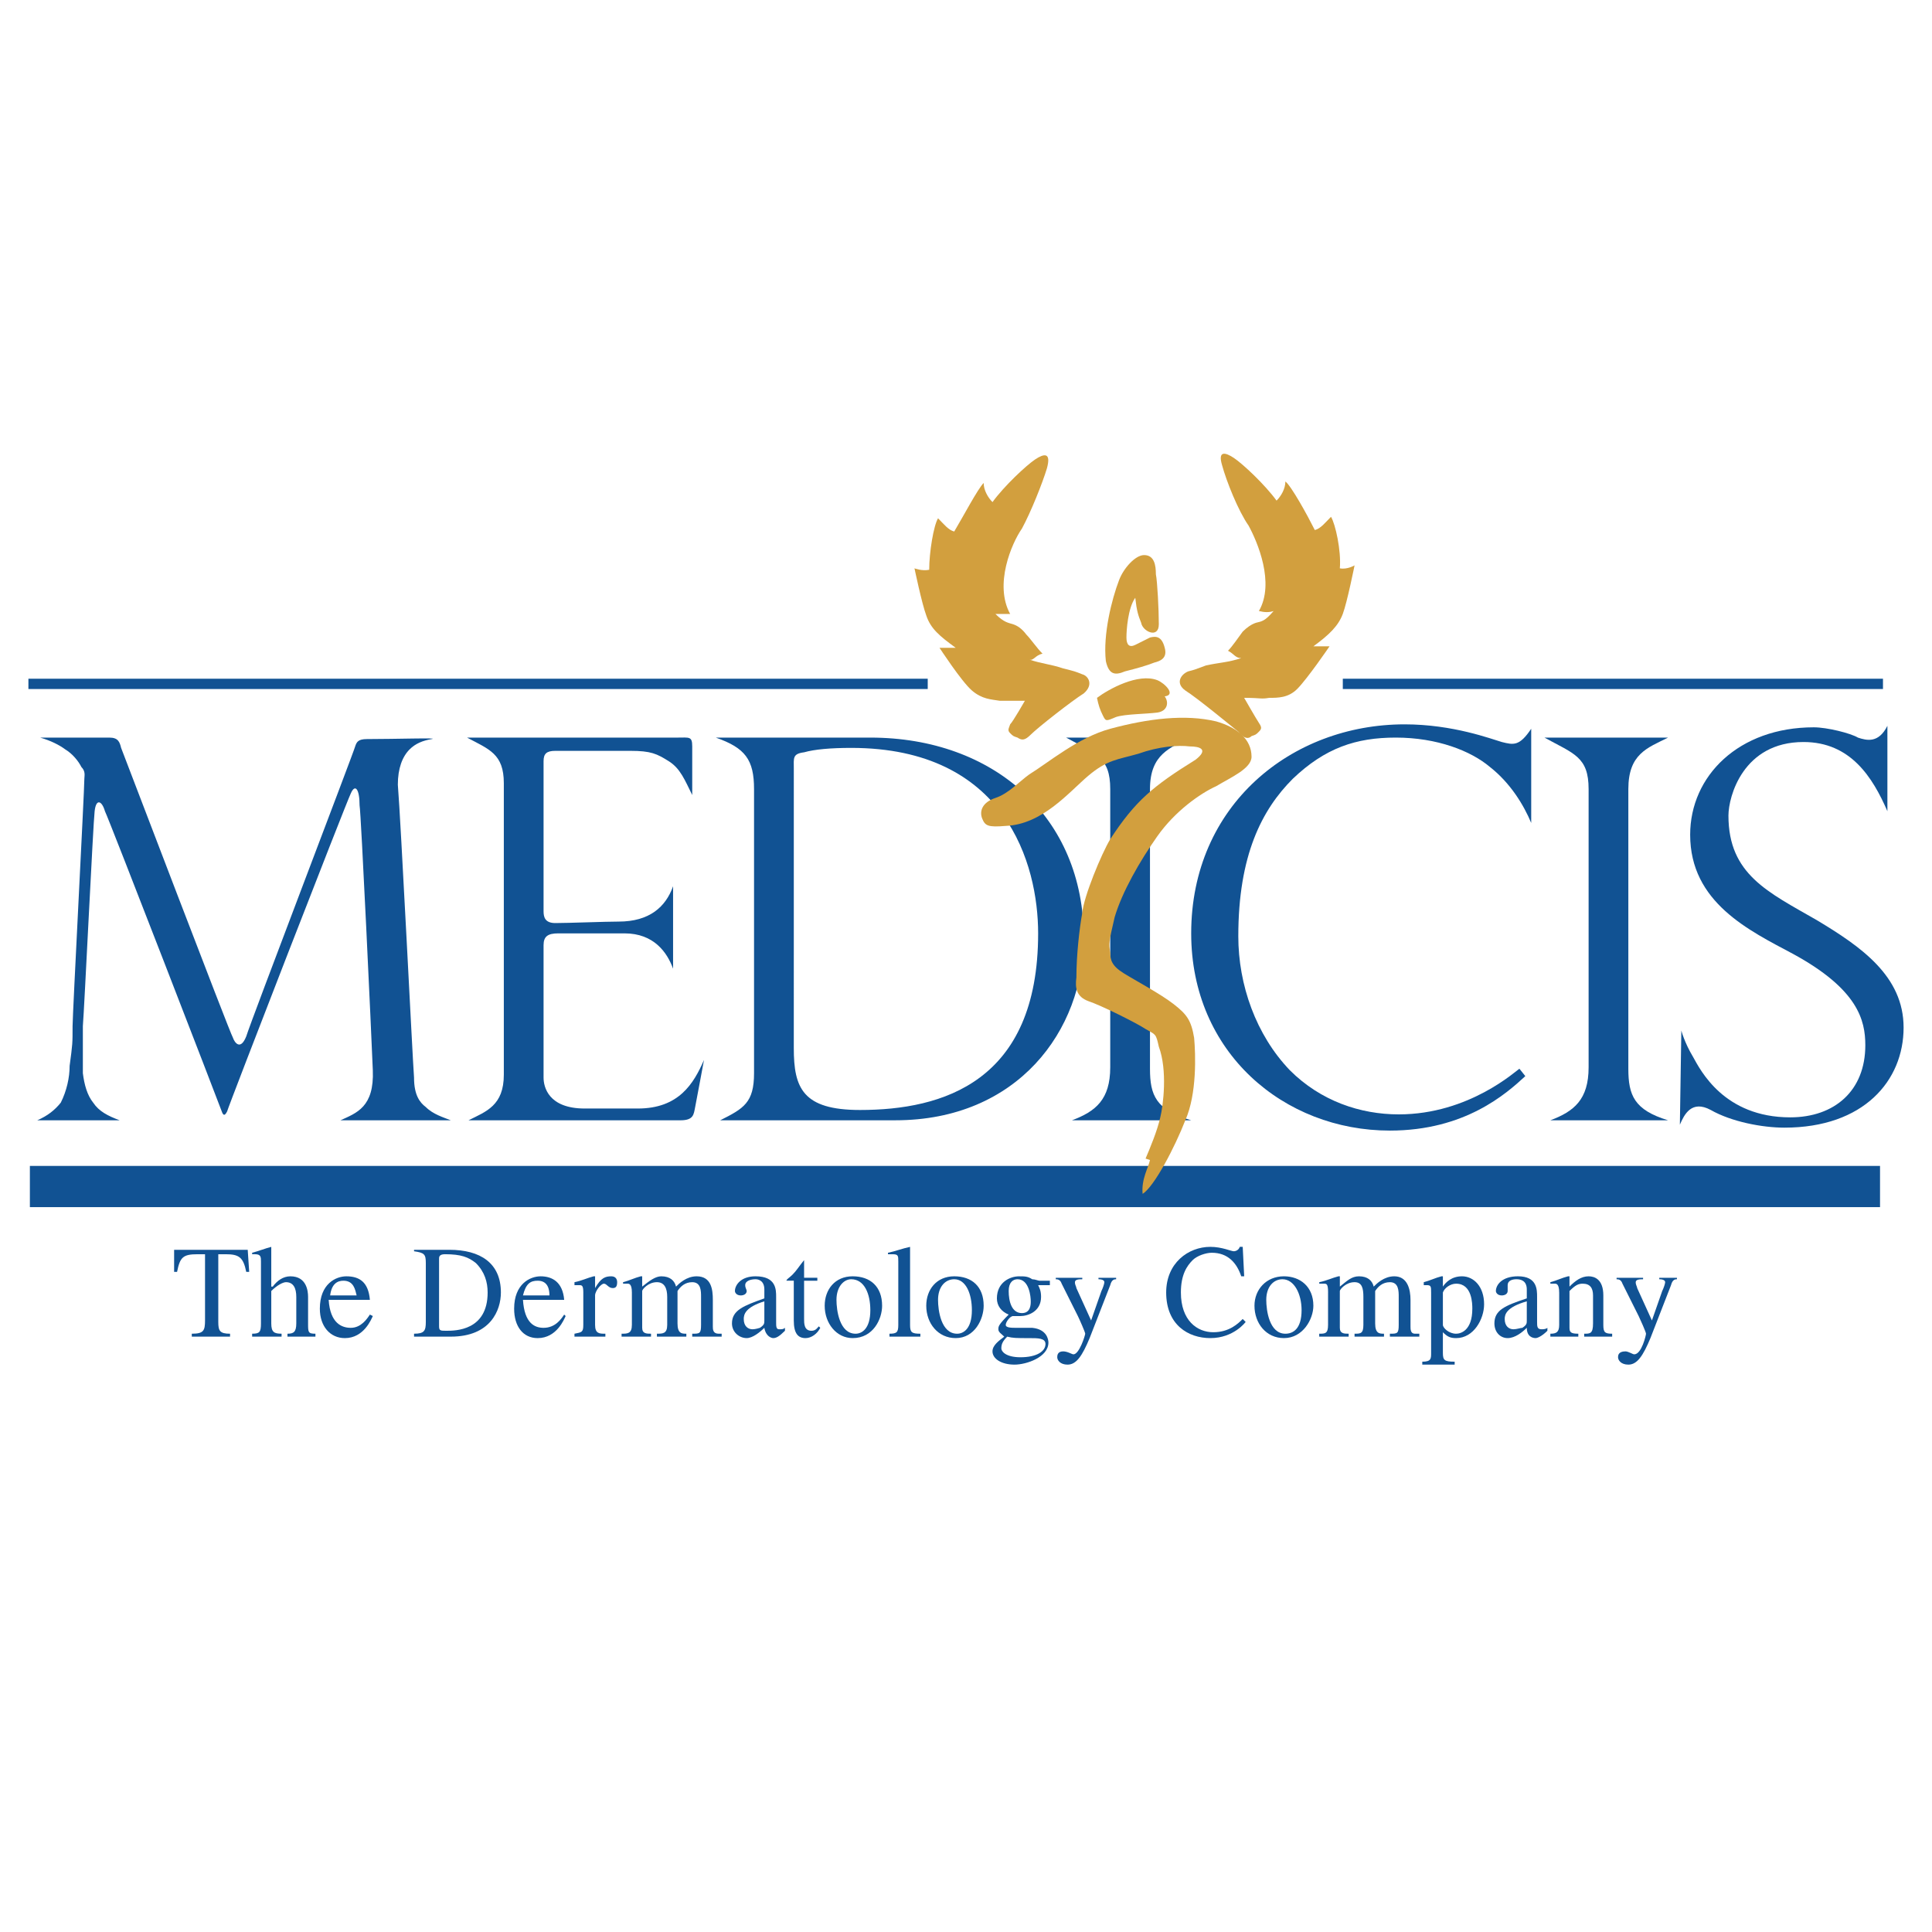 <?xml version="1.0" encoding="utf-8"?>
<!-- Generator: Adobe Illustrator 13.0.0, SVG Export Plug-In . SVG Version: 6.00 Build 14948)  -->
<!DOCTYPE svg PUBLIC "-//W3C//DTD SVG 1.0//EN" "http://www.w3.org/TR/2001/REC-SVG-20010904/DTD/svg10.dtd">
<svg version="1.0" id="Layer_1" xmlns="http://www.w3.org/2000/svg" xmlns:xlink="http://www.w3.org/1999/xlink" x="0px" y="0px"
	 width="192.756px" height="192.756px" viewBox="0 0 192.756 192.756" enable-background="new 0 0 192.756 192.756"
	 xml:space="preserve">
<g>
	<polygon fill-rule="evenodd" clip-rule="evenodd" fill="#FFFFFF" points="0,0 192.756,0 192.756,192.756 0,192.756 0,0 	"/>
	<polygon fill-rule="evenodd" clip-rule="evenodd" fill="#115293" points="133.972,67.716 187.865,67.716 187.865,68.744 
		133.972,68.744 133.972,67.716 	"/>
	<polygon fill-rule="evenodd" clip-rule="evenodd" fill="#115293" points="2.834,67.716 92.56,67.716 92.56,68.744 2.834,68.744 
		2.834,67.716 	"/>
	<polygon fill-rule="evenodd" clip-rule="evenodd" fill="#115293" points="2.981,116.324 187.571,116.324 187.571,120.436 
		2.981,120.436 2.981,116.324 	"/>
	<path fill-rule="evenodd" clip-rule="evenodd" fill="#115293" d="M4.009,73.59c1.909,0,6.021,0,6.902,0
		c0.881,0,1.028,0.44,1.174,1.028c0.294,0.734,10.867,28.489,11.161,28.929c0.147,0.441,0.734,1.322,1.322-0.146
		c0.44-1.469,10.72-28.342,10.867-28.929c0.146-0.44,0.293-0.734,1.174-0.734c2.791,0,7.343-0.146,6.462,0
		c-0.881,0.147-1.616,0.44-2.203,1.028c-0.734,0.735-1.175,1.909-1.175,3.525c0.294,3.524,1.469,27.314,1.616,29.222
		c0,1.764,0.587,2.496,1.174,2.938c0.734,0.734,1.762,1.027,2.497,1.322c-1.175,0-9.692,0-11.014,0
		c1.615-0.734,3.378-1.322,3.23-4.994c-0.146-3.67-1.174-25.698-1.321-26.432c0-1.615-0.44-2.203-0.881-1.175
		c-0.441,0.881-12.189,31.132-12.336,31.72c-0.293,0.586-0.44,0.293-0.587-0.146c-0.147-0.441-11.161-28.93-11.601-29.812
		c-0.294-1.028-0.881-1.322-1.028,0c-0.147,1.175-1.028,19.679-1.175,21.44c0,1.908,0,3.818,0,4.699
		c0.147,1.174,0.44,2.203,1.028,2.936c0.588,0.883,1.469,1.322,2.644,1.764H3.716c1.028-0.441,1.762-1.027,2.35-1.764
		c0.587-1.174,0.881-2.496,0.881-3.67c0.294-2.203,0.294-2.203,0.294-3.965c0-1.176,1.175-23.496,1.175-24.671
		c0-0.294,0.147-0.734-0.294-1.175c-0.293-0.587-0.881-1.322-1.615-1.763C5.918,74.324,5.038,73.884,4.009,73.59L4.009,73.59z"/>
	<path fill-rule="evenodd" clip-rule="evenodd" fill="#115293" d="M46.596,73.59c1.909,0,19.825,0,21,0s1.468-0.147,1.468,0.881
		c0,0.881,0,4.846,0,4.846c-0.734-1.468-1.175-2.644-2.35-3.377c-1.175-0.734-1.762-1.028-3.818-1.028c-2.203,0-6.608,0-7.49,0
		c-0.881,0-1.174,0.294-1.174,1.028c0,0.881,0,14.391,0,14.979s0.146,1.175,1.174,1.175c1.322,0,4.993-0.147,6.314-0.147
		c3.084,0,4.7-1.468,5.434-3.524v8.224c-0.587-1.615-1.909-3.524-4.846-3.524c-1.175,0-5.727,0-6.608,0
		c-1.028,0-1.468,0.294-1.468,1.175c0,0.734,0,12.188,0,13.216c0,0.883,0.44,3.084,4.111,3.084c1.322,0,3.965,0,5.287,0
		c4.112,0,5.581-2.496,6.608-4.846c0,0-0.734,3.965-0.881,4.699c-0.146,0.734-0.146,1.322-1.468,1.322s-21.146,0-21.146,0
		c1.762-0.881,3.524-1.469,3.524-4.553c0-3.523,0-26.139,0-29.076S48.799,74.765,46.596,73.59L46.596,73.59z"/>
	<path fill-rule="evenodd" clip-rule="evenodd" fill="#115293" d="M71.414,73.59h15.419c12.335,0,21.293,7.93,21.293,19.971
		c0,9.251-6.608,18.21-18.797,18.21c-5.58,0-17.475,0-17.475,0c2.35-1.176,3.377-1.764,3.377-4.699c0-3.377,0-25.258,0-28.342
		C75.231,75.793,74.351,74.618,71.414,73.59L71.414,73.59z M79.197,104.576c0,3.965,0.881,6.168,6.608,6.168
		c8.224,0,17.77-2.791,17.77-17.623c0-6.902-3.231-18.503-18.65-18.503c-2.056,0-3.671,0.146-4.699,0.44
		c-1.175,0.147-1.028,0.587-1.028,1.615C79.197,77.849,79.197,102.812,79.197,104.576L79.197,104.576z"/>
	<path fill-rule="evenodd" clip-rule="evenodd" fill="#115293" d="M154.09,73.59h12.335c-2.056,1.028-3.965,1.615-3.965,5.14
		c0,3.671,0,25.258,0,27.901c0,2.645,0.588,4.113,3.965,5.141h-11.747c2.35-0.881,3.818-2.057,3.818-5.287
		c0-3.377,0-24.377,0-27.754C158.496,75.5,157.027,75.206,154.09,73.59L154.09,73.59z"/>
	<path fill-rule="evenodd" clip-rule="evenodd" fill="#115293" d="M106.364,73.59h12.335c-1.909,1.028-3.965,1.615-3.965,5.14
		c0,3.671,0,25.258,0,27.901c0,2.645,0.587,4.113,4.111,5.141h-11.895c2.35-0.881,3.818-2.057,3.818-5.287
		c0-3.377,0-24.377,0-27.754C110.77,75.5,109.301,75.206,106.364,73.59L106.364,73.59z"/>
	<path fill-rule="evenodd" clip-rule="evenodd" fill="#115293" d="M152.181,107.365c-1.908,1.762-6.021,5.434-13.51,5.434
		c-10.573,0-19.825-7.783-19.825-19.678c0-12.776,9.986-20.853,21.294-20.853c4.846,0,8.664,1.468,9.691,1.762
		c1.175,0.293,1.763,0.44,2.938-1.322v9.398c-0.734-1.762-2.056-3.965-4.112-5.58c-1.909-1.616-5.286-2.937-9.398-2.937
		c-3.965,0-7.049,1.028-10.279,4.112c-3.084,3.083-5.434,7.636-5.434,15.713c0,4.847,1.763,9.839,5.14,13.362
		c3.084,3.084,7.049,4.406,10.867,4.406c7.049,0,11.748-4.406,12.042-4.553L152.181,107.365L152.181,107.365z"/>
	<path fill-rule="evenodd" clip-rule="evenodd" fill="#115293" d="M188.306,72.416v8.517c-1.468-3.377-3.671-6.902-8.37-6.902
		c-6.021,0-7.489,5.434-7.489,7.342c0,5.874,3.965,7.636,8.811,10.427c4.405,2.643,8.664,5.581,8.664,10.72
		c0,5.287-3.965,9.986-11.895,9.986c-2.202,0-5.286-0.588-7.343-1.762c-1.909-1.029-2.643,0.439-3.083,1.467l0.146-9.398
		c0,0,0.294,1.176,1.175,2.645c0.734,1.32,3.084,6.02,9.692,6.02c4.405,0,7.489-2.643,7.489-7.195c0-2.496-0.734-5.58-7.196-9.104
		c-4.405-2.35-10.279-5.14-10.279-11.895c0-5.874,4.847-10.72,12.336-10.72c1.321,0,3.671,0.587,4.405,1.028
		C186.25,73.884,187.425,74.177,188.306,72.416L188.306,72.416z"/>
	<path fill-rule="evenodd" clip-rule="evenodd" fill="#D29F3E" d="M114,119.113c-0.146-1.469,0.588-2.643,0.734-3.377l-0.44-0.146
		c0.44-1.029,1.175-2.791,1.468-4.113c0.294-1.174,0.734-4.699-0.146-7.049c-0.294-1.32-0.294-1.174-1.321-1.762
		c-0.882-0.588-4.405-2.35-5.728-2.789c-1.175-0.441-1.321-1.322-1.175-2.35c0-2.204,0.294-4.847,0.588-6.462
		c0.146-1.615,1.909-5.874,2.79-7.342c2.496-3.818,4.259-5.287,8.517-7.93c1.322-1.028,0.44-1.322-0.587-1.322
		c-1.175-0.147-3.084,0-5.14,0.734c-2.056,0.587-3.084,0.587-4.993,2.203s-4.552,4.846-8.224,4.993c-1.762,0.147-2.056,0-2.35-0.734
		c-0.293-0.734,0-1.616,1.322-2.056c1.321-0.44,2.35-1.615,3.377-2.35c1.909-1.175,4.847-3.671,8.077-4.552
		c3.818-1.028,7.489-1.468,10.573-0.734c2.056,0.588,3.524,1.762,3.524,3.525c0,1.174-2.056,2.056-3.524,2.937
		c-1.616,0.734-4.112,2.497-5.874,4.993c-1.763,2.497-3.524,5.58-4.259,8.077c-0.588,2.497-0.588,2.644-0.44,3.524
		c0,0.734,0.146,1.322,1.321,2.056c1.175,0.734,3.671,2.057,4.993,3.084c1.321,1.027,1.762,1.615,2.056,3.377
		c0.146,1.615,0.294,5.58-0.881,8.225C117.23,114.414,115.175,118.379,114,119.113L114,119.113z"/>
	<path fill-rule="evenodd" clip-rule="evenodd" fill="#D29F3E" d="M109.447,69.625c1.175-0.881,4.112-2.497,6.021-1.763
		c0.734,0.294,1.909,1.469,0.734,1.615c0.44,0.588,0.293,1.469-0.734,1.616c-1.175,0.147-3.23,0.147-4.112,0.44
		c-1.027,0.44-1.027,0.44-1.321-0.147S109.595,70.359,109.447,69.625L109.447,69.625z"/>
	<path fill-rule="evenodd" clip-rule="evenodd" fill="#D29F3E" d="M113.266,59.639c0.146,1.322,0.294,1.763,0.588,2.497
		c0.146,0.881,1.762,1.615,1.762,0.147c0-1.469-0.146-4.259-0.294-4.993c0-0.881-0.146-1.909-1.175-1.909
		c-0.881,0-2.056,1.322-2.496,2.496c-0.734,1.909-1.615,5.434-1.321,8.077c0.293,1.322,0.881,1.468,1.909,1.028
		c1.174-0.294,2.202-0.587,2.937-0.881c0.587-0.146,1.321-0.44,1.028-1.468c-0.294-1.175-0.882-1.175-1.469-1.028
		c-0.588,0.293-0.881,0.44-1.469,0.734c-0.587,0.293-0.881,0-0.881-0.734S112.531,60.667,113.266,59.639L113.266,59.639z"/>
	<path fill-rule="evenodd" clip-rule="evenodd" fill="#115293" d="M95.203,60.08c0.881,0.44,1.615,1.322,1.909,1.909
		C96.231,61.989,95.057,62.283,95.203,60.08L95.203,60.08z"/>
	<path fill-rule="evenodd" clip-rule="evenodd" fill="#D29F3E" d="M99.021,50.094c1.175-1.615,3.377-3.671,4.259-4.259
		c0.881-0.587,1.615-0.734,1.175,0.881c-0.44,1.469-1.616,4.406-2.497,6.021c-1.027,1.469-2.79,5.581-1.175,8.517
		c-0.587,0-1.027,0-1.468,0c0.881,0.881,1.321,0.881,1.762,1.028s0.881,0.44,1.321,1.028c0.44,0.44,1.028,1.322,1.616,1.909
		c-0.734,0.147-0.882,0.734-1.322,0.587c1.322,0.44,2.056,0.44,3.378,0.881c1.175,0.294,1.175,0.294,1.909,0.588
		c0.587,0.146,1.175,1.028,0.146,1.909c-1.175,0.734-4.552,3.378-5.287,4.112c-0.587,0.587-0.881,0.587-1.321,0.294
		c-0.44-0.147-0.44-0.147-0.734-0.441c-0.294-0.293-0.146-0.44,0-0.881c0.294-0.294,1.469-2.35,1.469-2.35c-1.615,0-1.615,0-2.496,0
		c-0.881-0.147-1.763-0.147-2.791-1.028c-1.028-0.881-3.23-4.259-3.23-4.259h1.615c-1.615-1.175-2.497-1.909-2.937-3.23
		c-0.441-1.175-1.175-4.699-1.175-4.699s0.734,0.293,1.469,0.146c0-1.762,0.44-4.405,0.881-5.14
		c0.587,0.587,1.028,1.175,1.615,1.322c0.881-1.469,2.35-4.259,2.938-4.846C98.141,48.919,98.581,49.653,99.021,50.094
		L99.021,50.094z"/>
	<path fill-rule="evenodd" clip-rule="evenodd" fill="#D29F3E" d="M127.363,49.947c-1.175-1.615-3.378-3.671-4.259-4.258
		c-0.881-0.587-1.615-0.735-1.175,0.734c0.44,1.616,1.615,4.552,2.644,6.021c0.881,1.615,2.644,5.727,1.028,8.517
		c0.587,0.147,1.027,0.147,1.468,0c-0.881,1.028-1.175,1.028-1.762,1.175c-0.44,0.147-0.882,0.44-1.322,0.881
		c-0.44,0.587-1.027,1.468-1.468,1.909c0.587,0.293,0.734,0.734,1.321,0.734c-1.321,0.44-2.203,0.44-3.524,0.734
		c-1.175,0.441-1.175,0.441-1.762,0.587c-0.734,0.294-1.322,1.175-0.294,1.909c1.175,0.734,4.553,3.524,5.286,4.112
		c0.588,0.734,1.028,0.734,1.322,0.44c0.44-0.147,0.44-0.147,0.734-0.44c0.293-0.294,0.293-0.44,0-0.881
		c-0.294-0.44-1.469-2.496-1.469-2.496c1.762,0,1.615,0.146,2.496,0c0.881,0,1.909,0,2.79-0.881c1.028-1.028,3.23-4.259,3.23-4.259
		h-1.614c1.614-1.175,2.496-2.056,2.937-3.231c0.44-1.174,1.175-4.846,1.175-4.846s-0.734,0.44-1.469,0.294
		c0.147-1.763-0.44-4.406-0.881-5.14c-0.588,0.587-1.028,1.175-1.615,1.322c-0.734-1.468-2.35-4.405-2.938-4.846
		C128.244,48.772,127.804,49.507,127.363,49.947L127.363,49.947z"/>
	<path fill-rule="evenodd" clip-rule="evenodd" fill="#115293" d="M22.953,133.357h-3.818v-0.293c1.174,0,1.321-0.293,1.321-1.322
		v-6.607h-0.734c-1.468,0-1.762,0.293-2.056,1.762h-0.294v-2.203h7.343l0.147,2.203h-0.294c-0.293-1.469-0.734-1.762-2.056-1.762
		h-0.734v6.754c0,0.883,0.147,1.176,1.175,1.176V133.357L22.953,133.357z"/>
	<path fill-rule="evenodd" clip-rule="evenodd" fill="#115293" d="M31.47,133.357h-2.79v-0.293c0.587,0,0.881-0.146,0.881-1.027
		v-2.645c0-0.881-0.294-1.469-1.028-1.469c-0.293,0-0.881,0.295-1.468,0.881v3.232c0,0.881,0.293,1.027,1.028,1.027v0.293h-2.937
		v-0.293c0.734,0,0.881-0.146,0.881-1.027v-6.168c0-0.441,0-0.734-0.587-0.734c0,0-0.147,0-0.294,0v-0.146
		c0.587-0.148,1.322-0.441,1.909-0.588l0,0v3.965h0.147c0.44-0.588,1.028-1.027,1.762-1.027c1.616,0,1.763,1.467,1.763,2.055v2.645
		c0,0.881,0,1.027,0.734,1.027V133.357L31.47,133.357z"/>
	<path fill-rule="evenodd" clip-rule="evenodd" fill="#115293" d="M37.197,131.303c-0.146,0.293-0.881,2.201-2.79,2.201
		c-1.468,0-2.496-1.174-2.496-2.936c0-2.496,1.615-3.23,2.643-3.23c1.322,0,2.203,0.586,2.35,2.35h-4.112
		c0.147,2.35,1.322,2.789,2.203,2.789c1.028,0,1.615-0.881,1.909-1.322L37.197,131.303L37.197,131.303z M35.582,129.246
		c-0.146-0.588-0.293-1.469-1.322-1.469c-0.587,0-1.174,0.295-1.321,1.469H35.582L35.582,129.246z"/>
	<path fill-rule="evenodd" clip-rule="evenodd" fill="#115293" d="M41.31,133.064c1.028,0,1.174-0.293,1.174-1.176v-5.873
		c0-0.881-0.146-1.027-1.174-1.176v-0.146h3.524c3.084,0,5.14,1.322,5.14,4.26c0,1.762-1.028,4.404-4.993,4.404H41.31V133.064
		L41.31,133.064z M43.806,132.33c0,0.441,0.147,0.441,0.734,0.441c0.881,0,4.112,0,4.112-3.818c0-1.029-0.293-2.057-1.175-2.938
		c-0.734-0.588-1.468-0.881-3.084-0.881c-0.587,0-0.587,0.293-0.587,0.439V132.33L43.806,132.33z"/>
	<path fill-rule="evenodd" clip-rule="evenodd" fill="#115293" d="M56.435,131.303c-0.146,0.293-0.881,2.201-2.79,2.201
		c-1.468,0-2.349-1.174-2.349-2.936c0-2.496,1.615-3.23,2.643-3.23c1.175,0,2.203,0.586,2.35,2.35h-4.112
		c0.147,2.35,1.175,2.789,2.056,2.789c1.174,0,1.762-0.881,2.056-1.322L56.435,131.303L56.435,131.303z M54.819,129.246
		c0-0.588-0.146-1.469-1.175-1.469c-0.734,0-1.175,0.295-1.468,1.469H54.819L54.819,129.246z"/>
	<path fill-rule="evenodd" clip-rule="evenodd" fill="#115293" d="M58.197,128.953c0-0.734-0.147-0.734-0.441-0.734
		c-0.146,0-0.293,0-0.44,0v-0.295c0.734-0.146,1.322-0.439,1.909-0.586h0.147v1.174l0,0c0.587-1.027,1.028-1.174,1.615-1.174
		c0.44,0,0.587,0.293,0.587,0.586c0,0.441-0.147,0.588-0.441,0.588c-0.44,0-0.587-0.439-0.881-0.439
		c-0.293,0-0.881,0.732-0.881,1.174v2.938c0,0.881,0.44,0.881,1.028,0.881v0.293h-3.084v-0.293c0.734-0.146,0.881-0.146,0.881-0.881
		V128.953L58.197,128.953z"/>
	<path fill-rule="evenodd" clip-rule="evenodd" fill="#115293" d="M63.043,128.953c0-0.881-0.293-0.881-0.44-0.881
		c-0.293,0-0.44,0-0.44,0v-0.148c0.587-0.146,1.175-0.439,1.762-0.586h0.146v1.027c0.735-0.588,1.322-1.027,1.909-1.027
		c0.881,0,1.322,0.439,1.468,1.027c0.294-0.293,1.028-1.027,2.056-1.027c1.469,0,1.616,1.32,1.616,2.35v2.643
		c0,0.293,0,0.734,0.587,0.734h0.294v0.293h-2.937v-0.293c0.734,0,0.881,0,0.881-0.881v-2.791c0-0.588,0-1.469-0.881-1.469
		c-0.734,0-1.175,0.441-1.468,0.881v3.232c0,1.027,0.44,1.027,0.881,1.027v0.293H65.54v-0.293c0.587,0,1.028,0,1.028-0.881v-2.791
		c0-0.881-0.293-1.469-1.028-1.469c-0.881,0-1.469,0.734-1.469,0.881v3.672c0,0.588,0.441,0.588,0.881,0.588v0.293h-2.937v-0.293
		c0.587,0,1.028,0,1.028-0.881V128.953L63.043,128.953z"/>
	<path fill-rule="evenodd" clip-rule="evenodd" fill="#115293" d="M78.315,132.771c-0.587,0.586-0.881,0.732-1.175,0.732
		c-0.147,0-0.734-0.146-0.881-1.027c-0.44,0.441-1.175,1.027-1.762,1.027c-0.734,0-1.469-0.586-1.469-1.467
		c0-1.322,1.175-1.764,3.231-2.496v-0.883c0-0.881-0.588-1.027-0.881-1.027c-0.44,0-1.028,0.146-1.028,0.588
		c0,0.293,0.147,0.439,0.147,0.586c0,0.295-0.294,0.441-0.587,0.441c-0.44,0-0.587-0.293-0.587-0.441
		c0-0.586,0.587-1.467,2.056-1.467c2.056,0,2.056,1.32,2.056,2.055v2.496c0,0.441,0,0.734,0.293,0.734s0.44,0,0.587-0.146V132.771
		L78.315,132.771z M76.26,129.834c-1.909,0.588-2.056,1.32-2.056,1.762l0,0c0,0.734,0.44,1.027,0.881,1.027
		c0.293,0,0.734-0.146,0.734-0.146c0.44-0.293,0.44-0.439,0.44-0.734V129.834L76.26,129.834z"/>
	<path fill-rule="evenodd" clip-rule="evenodd" fill="#115293" d="M81.546,127.777h-1.322v3.818c0,0.441,0,1.176,0.734,1.176
		c0.441,0,0.588-0.295,0.735-0.441l0.146,0.146c-0.293,0.588-0.881,1.027-1.468,1.027c-0.734,0-1.175-0.439-1.175-1.762v-3.965
		h-0.734l0,0c0-0.146,0.294-0.293,0.587-0.586c0.44-0.441,0.587-0.736,1.175-1.469v0.146v1.615h1.322V127.777L81.546,127.777z"/>
	<path fill-rule="evenodd" clip-rule="evenodd" fill="#115293" d="M88.008,130.273c0,1.322-0.881,3.23-2.937,3.23
		c-1.616,0-2.791-1.467-2.791-3.23c0-1.615,1.028-2.936,2.791-2.936C86.833,127.338,88.008,128.365,88.008,130.273L88.008,130.273z
		 M86.833,130.715c0-1.615-0.588-3.084-1.909-3.084c-0.734,0-1.469,0.734-1.469,2.057c0,1.027,0.294,3.377,1.909,3.377
		C85.952,133.064,86.833,132.623,86.833,130.715L86.833,130.715z"/>
	<path fill-rule="evenodd" clip-rule="evenodd" fill="#115293" d="M88.742,133.064c0.734,0,0.881-0.146,0.881-0.881v-6.314
		c0-0.588,0-0.734-0.588-0.734c-0.146,0-0.293,0-0.44,0v-0.146c0.734-0.148,1.469-0.441,2.203-0.588l0,0v7.783
		c0,0.734,0.146,0.881,1.028,0.881v0.293h-3.084V133.064L88.742,133.064z"/>
	<path fill-rule="evenodd" clip-rule="evenodd" fill="#115293" d="M98.141,130.273c0,1.322-0.882,3.23-2.791,3.23
		c-1.762,0-2.937-1.467-2.937-3.23c0-1.615,1.028-2.936,2.79-2.936S98.141,128.365,98.141,130.273L98.141,130.273z M96.965,130.715
		c0-1.615-0.587-3.084-1.762-3.084c-0.881,0-1.615,0.734-1.615,2.057c0,1.027,0.293,3.377,1.909,3.377
		C96.084,133.064,96.965,132.623,96.965,130.715L96.965,130.715z"/>
	<path fill-rule="evenodd" clip-rule="evenodd" fill="#115293" d="M103.574,128.219c0.146,0.293,0.293,0.586,0.293,1.174
		c0,1.469-1.321,1.91-2.056,1.91c-0.146,0-0.587,0-0.734,0c-0.294,0-0.734,0.586-0.734,0.881c0,0.293,0.588,0.293,1.028,0.293h1.615
		c1.469,0.146,1.615,1.176,1.615,1.469c0,1.469-2.203,2.203-3.377,2.203c-1.322,0-2.203-0.588-2.203-1.322
		c0-0.588,0.587-1.027,1.175-1.469c-0.294-0.293-0.588-0.439-0.588-0.734c0-0.293,0-0.439,1.028-1.469
		c-0.734-0.293-1.175-0.881-1.175-1.613c0-1.617,1.321-2.203,2.203-2.203c0.587,0,0.881,0,1.321,0.293
		c0.294,0,0.588,0.146,0.734,0.146h1.027v0.441H103.574L103.574,128.219z M101.812,135.414c1.615,0,2.496-0.588,2.496-1.322
		c0-0.588-0.733-0.588-1.615-0.588c-1.321,0-1.615,0-2.203-0.146c-0.44,0.441-0.587,0.734-0.587,1.176
		C99.902,134.826,100.343,135.414,101.812,135.414L101.812,135.414z M101.958,131.008c0.881,0,0.881-0.881,0.881-1.174
		c0-0.441-0.146-2.203-1.321-2.203c-0.44,0-0.881,0.293-0.881,1.174C100.637,129.834,100.931,131.008,101.958,131.008
		L101.958,131.008z"/>
	<path fill-rule="evenodd" clip-rule="evenodd" fill="#115293" d="M111.356,127.631c-0.146,0-0.44,0-0.587,0.588l-2.057,5.285
		c-0.733,1.764-1.321,2.645-2.202,2.645c-0.734,0-1.028-0.441-1.028-0.734c0-0.146,0-0.588,0.588-0.588
		c0.44,0,0.881,0.295,1.027,0.295c0.588,0,1.175-1.91,1.175-2.057s-0.587-1.469-0.733-1.762l-1.616-3.23
		c-0.146-0.441-0.44-0.441-0.587-0.441v-0.146h2.644v0.146c-0.294,0-0.734,0-0.734,0.293c0,0.295,0.146,0.441,0.146,0.588
		l1.469,3.23l1.028-2.938c0.146-0.293,0.293-0.732,0.293-0.881c0-0.146-0.146-0.293-0.587-0.293v-0.146h1.762V127.631
		L111.356,127.631z"/>
	<path fill-rule="evenodd" clip-rule="evenodd" fill="#115293" d="M123.839,127.338c-0.44-1.322-1.321-2.35-2.937-2.35
		c-0.588,0-1.469,0.293-1.909,0.734c-0.588,0.586-1.175,1.469-1.175,3.23c0,2.789,1.615,3.965,3.23,3.965s2.496-0.881,2.937-1.322
		l0.294,0.293c0,0-1.175,1.615-3.524,1.615c-2.202,0-4.405-1.32-4.405-4.551c0-2.938,2.203-4.553,4.405-4.553
		c1.175,0,2.057,0.439,2.35,0.439c0,0,0.44,0,0.588-0.439h0.293l0.147,2.938H123.839L123.839,127.338z"/>
	<path fill-rule="evenodd" clip-rule="evenodd" fill="#115293" d="M131.035,130.273c0,1.322-1.028,3.23-2.938,3.23
		c-1.763,0-2.938-1.467-2.938-3.23c0-1.615,1.175-2.936,2.938-2.936C129.713,127.338,131.035,128.365,131.035,130.273
		L131.035,130.273z M129.859,130.715c0-1.615-0.733-3.084-1.909-3.084c-0.881,0-1.615,0.734-1.615,2.057
		c0,1.027,0.294,3.377,1.909,3.377C128.979,133.064,129.859,132.623,129.859,130.715L129.859,130.715z"/>
	<path fill-rule="evenodd" clip-rule="evenodd" fill="#115293" d="M132.503,128.953c0-0.881-0.146-0.881-0.44-0.881
		c-0.146,0-0.294,0-0.44,0v-0.148c0.734-0.146,1.321-0.439,1.909-0.586h0.146v1.027c0.734-0.588,1.175-1.027,1.909-1.027
		c0.881,0,1.321,0.439,1.469,1.027c0.294-0.293,1.027-1.027,2.056-1.027c1.321,0,1.615,1.32,1.615,2.35v2.643
		c0,0.293,0,0.734,0.44,0.734h0.44v0.293h-2.937v-0.293c0.734,0,0.881,0,0.881-0.881v-2.791c0-0.588,0-1.469-0.881-1.469
		c-0.734,0-1.175,0.441-1.469,0.881v3.232c0,1.027,0.44,1.027,0.881,1.027v0.293h-2.937v-0.293c0.587,0,0.881,0,0.881-0.881v-2.791
		c0-0.881-0.146-1.469-0.881-1.469c-0.881,0-1.469,0.734-1.469,0.881v3.672c0,0.588,0.44,0.588,0.881,0.588v0.293h-2.937v-0.293
		c0.587,0,0.881,0,0.881-0.881V128.953L132.503,128.953z"/>
	<path fill-rule="evenodd" clip-rule="evenodd" fill="#115293" d="M142.782,128.953c0-0.588,0-0.734-0.44-0.734
		c-0.146,0-0.293,0-0.293,0v-0.295c0.587-0.146,1.174-0.439,1.762-0.586h0.146v0.881v0.146c0.294-0.441,0.882-1.027,1.909-1.027
		c1.175,0,2.203,1.027,2.203,2.789c0,1.469-1.028,3.377-2.79,3.377c-0.588,0-0.882-0.146-1.322-0.586v2.055
		c0,0.734,0.147,0.883,1.175,0.883v0.293h-3.23v-0.293c0.881,0,0.881-0.295,0.881-0.883V128.953L142.782,128.953z M143.957,132.184
		c0,0.293,0.588,0.881,1.322,0.881c0.44,0,1.615-0.293,1.615-2.496c0-0.441,0-2.496-1.615-2.496c-0.588,0-1.175,0.439-1.322,0.881
		V132.184L143.957,132.184z"/>
	<path fill-rule="evenodd" clip-rule="evenodd" fill="#115293" d="M154.384,132.771c-0.588,0.586-1.028,0.732-1.175,0.732
		c-0.294,0-0.881-0.146-0.881-1.027c-0.441,0.441-1.175,1.027-1.909,1.027s-1.322-0.586-1.322-1.467
		c0-1.322,1.028-1.764,3.231-2.496v-0.883c0-0.881-0.588-1.027-1.028-1.027s-0.881,0.146-0.881,0.588c0,0.293,0,0.439,0,0.586
		c0,0.295-0.294,0.441-0.588,0.441c-0.44,0-0.587-0.293-0.587-0.441c0-0.586,0.587-1.467,2.202-1.467
		c1.909,0,1.909,1.32,1.909,2.055v2.496c0,0.441,0,0.734,0.44,0.734c0.147,0,0.441,0,0.588-0.146V132.771L154.384,132.771z
		 M152.328,129.834c-2.056,0.588-2.203,1.32-2.203,1.762l0,0c0,0.734,0.44,1.027,0.881,1.027c0.294,0,0.734-0.146,0.881-0.146
		c0.441-0.293,0.441-0.439,0.441-0.734V129.834L152.328,129.834z"/>
	<path fill-rule="evenodd" clip-rule="evenodd" fill="#115293" d="M155.559,128.953c0-0.881-0.294-0.881-0.44-0.881
		c-0.294,0-0.44,0-0.44,0v-0.148c0.587-0.146,1.175-0.439,1.762-0.586h0.147v1.027c0.587-0.588,1.174-1.027,1.909-1.027
		c0.587,0,1.468,0.293,1.468,1.908v2.938c0,0.734,0.146,0.881,0.881,0.881v0.293h-2.79v-0.293c0.588,0,0.882,0,0.882-1.027v-2.791
		c0-0.734-0.294-1.174-1.028-1.174c-0.44,0-0.734,0.146-1.321,0.732v3.672c0,0.441,0.146,0.588,0.881,0.588v0.293h-2.79v-0.293
		c0.587,0,0.881-0.146,0.881-0.881V128.953L155.559,128.953z"/>
	<path fill-rule="evenodd" clip-rule="evenodd" fill="#115293" d="M167.307,127.631c-0.146,0-0.44,0-0.588,0.588l-2.056,5.285
		c-0.734,1.764-1.321,2.645-2.203,2.645c-0.733,0-1.027-0.441-1.027-0.734c0-0.146,0-0.588,0.734-0.588
		c0.293,0,0.733,0.295,0.881,0.295c0.734,0,1.175-1.91,1.175-2.057s-0.588-1.469-0.734-1.762l-1.615-3.23
		c-0.146-0.441-0.44-0.441-0.587-0.441v-0.146h2.643v0.146c-0.294,0-0.734,0-0.734,0.293c0,0.295,0.147,0.441,0.147,0.588
		l1.469,3.23l1.027-2.938c0.146-0.293,0.294-0.732,0.294-0.881c0-0.146-0.147-0.293-0.588-0.293v-0.146h1.763V127.631
		L167.307,127.631z"/>
</g>
</svg>
